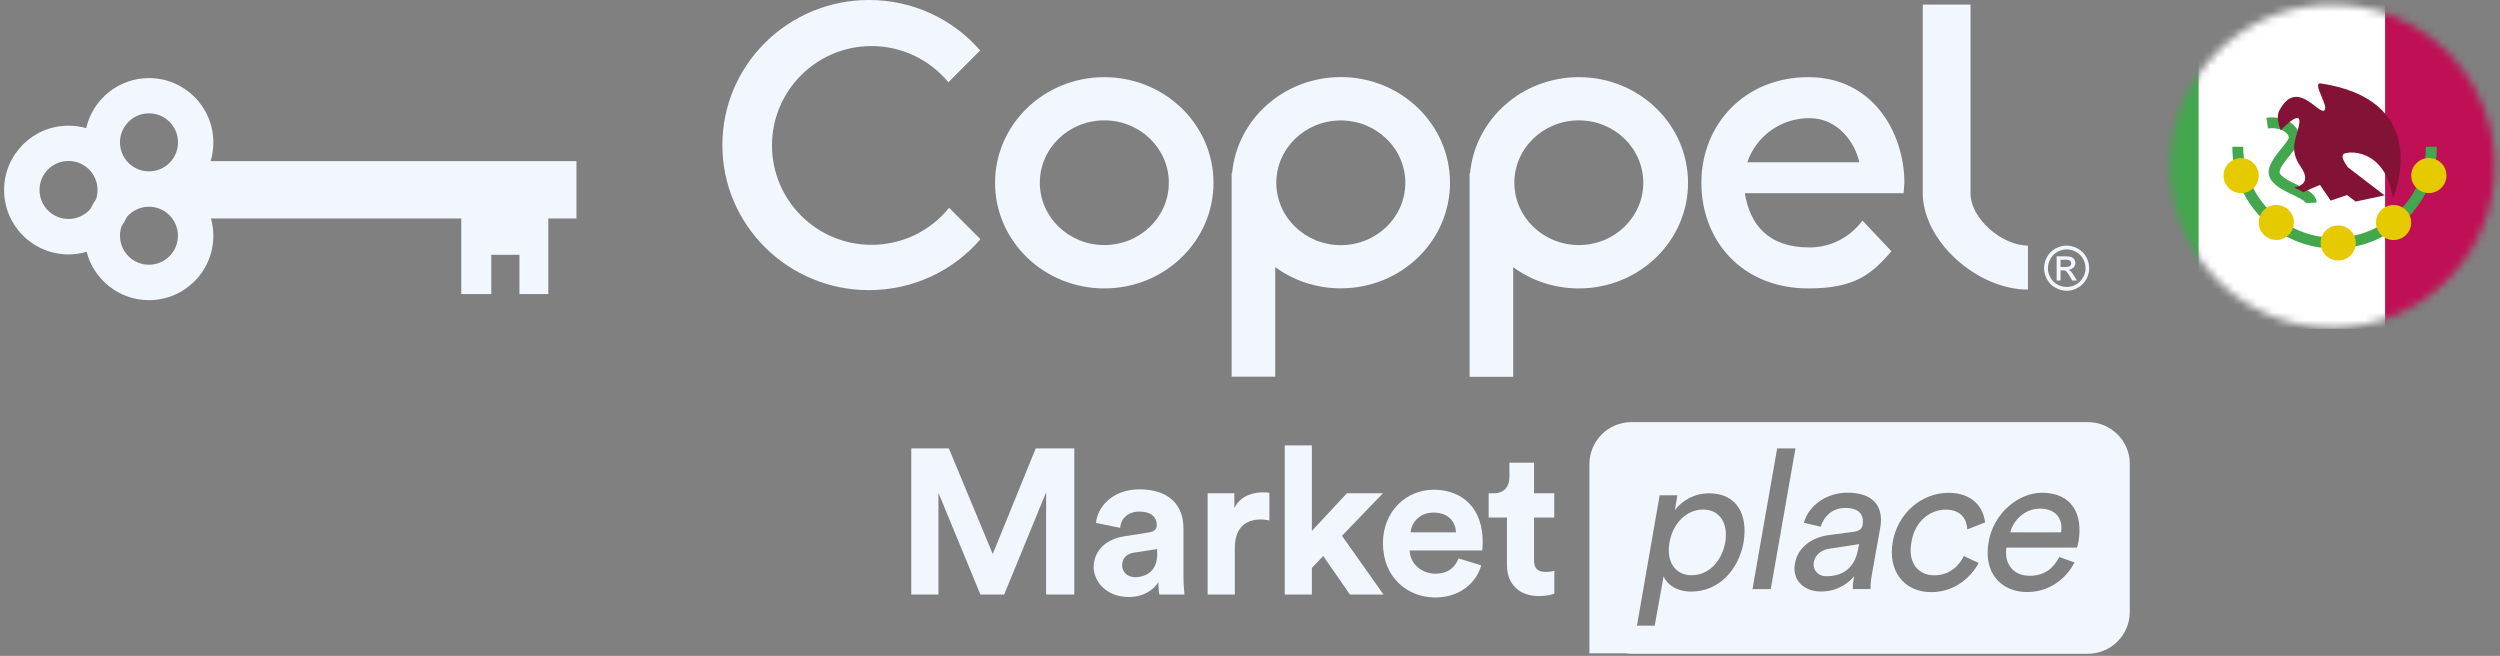 <?xml version="1.0" encoding="UTF-8"?> <svg xmlns="http://www.w3.org/2000/svg" width="324" height="85" viewBox="0 0 324 85" fill="none"><rect x="0" y="0" width="324" height="85" fill="#808080" stroke="none"/><path d="M27.3 20.87C27.53 20.11 27.65 19.3 27.65 18.46C27.65 13.85 23.91 10.12 19.31 10.12C15.34 10.12 12.02 12.89 11.17 16.61C10.44 16.4 9.67 16.29 8.87 16.29C4.26 16.29 0.53 20.03 0.53 24.63C0.53 29.23 4.27 32.97 8.87 32.97C9.69 32.97 10.48 32.85 11.23 32.63C12.15 36.23 15.42 38.9 19.31 38.9C23.92 38.9 27.65 35.16 27.65 30.56C27.65 29.78 27.54 29.02 27.34 28.31H59.78V38.11H63.67V33.02H67.32V38.11H71.06V28.31H74.71V20.88H27.3V20.87ZM12.43 25.84C12.17 26.22 11.94 26.63 11.74 27.05C11.05 27.86 10.02 28.38 8.88 28.38C6.81 28.38 5.12 26.7 5.12 24.62C5.12 22.54 6.8 20.86 8.88 20.86C10.96 20.86 12.64 22.54 12.64 24.62C12.64 25.05 12.57 25.46 12.44 25.84H12.43ZM19.31 34.31C17.23 34.31 15.55 32.63 15.55 30.55C15.55 30.12 15.62 29.71 15.75 29.33C16.01 28.95 16.24 28.54 16.44 28.12C17.13 27.31 18.16 26.79 19.3 26.79C21.37 26.79 23.06 28.47 23.06 30.55C23.06 32.63 21.38 34.31 19.3 34.31H19.31ZM19.31 22.21C17.23 22.21 15.55 20.53 15.55 18.45C15.55 16.37 17.23 14.69 19.31 14.69C21.39 14.69 23.07 16.37 23.07 18.45C23.07 20.53 21.39 22.21 19.31 22.21Z" fill="#F2F6FF"></path><path d="M234.37 10C226.1 10 220.5 16.13 220.5 23.69C220.5 31.25 225.82 37.38 234.37 37.38C240.44 37.38 242.55 35.51 245.14 32.57L241.37 28.58C239.83 30.7 237.32 32.07 234.49 32.07C229.09 32.07 226.78 29.03 226.13 25.04H246.63C246.63 25.04 246.63 25.01 246.64 25.04H246.7L246.81 23.75C246.81 17.11 242.65 10 234.38 10H234.37ZM226.45 21.03C227.57 17.7 230.75 15.31 234.49 15.31C238.23 15.31 240.41 18.5 240.97 21.03H226.46H226.45Z" fill="#F2F6FF"></path><path d="M143.12 10C135.3 10 128.96 16.13 128.96 23.69C128.96 31.25 135.3 37.38 143.12 37.38C150.94 37.38 157.27 31.25 157.27 23.69C157.27 16.13 150.93 10 143.12 10ZM143.12 31.76C138.51 31.76 134.76 28.14 134.76 23.68C134.76 19.22 138.5 15.6 143.12 15.6C147.74 15.6 151.48 19.22 151.48 23.68C151.48 28.14 147.74 31.76 143.12 31.76Z" fill="#F2F6FF"></path><path d="M255.38 25.03V0.6H249.19V25.03C249.19 31.2 256.19 37.53 262.82 37.53V31.83C259.5 31.83 255.38 28.39 255.38 25.03Z" fill="#F2F6FF"></path><path d="M268.34 35.13C268.27 35.06 268.18 35.01 268.07 34.96C268.34 34.94 268.56 34.84 268.72 34.67C268.89 34.5 268.97 34.3 268.97 34.07C268.97 33.91 268.92 33.75 268.82 33.61C268.72 33.46 268.59 33.36 268.42 33.31C268.25 33.25 267.99 33.22 267.62 33.22H266.54V36.36H267.05V35.03H267.35C267.53 35.03 267.66 35.06 267.75 35.14C267.88 35.24 268.06 35.48 268.28 35.87L268.56 36.36H269.18L268.8 35.75C268.62 35.46 268.46 35.25 268.34 35.13ZM267.67 34.6H267.05V33.66H267.63C267.88 33.66 268.05 33.68 268.14 33.71C268.23 33.75 268.3 33.8 268.35 33.87C268.4 33.94 268.43 34.03 268.43 34.12C268.43 34.26 268.38 34.38 268.27 34.47C268.16 34.56 267.96 34.6 267.67 34.6Z" fill="#F2F6FF"></path><path d="M112.95 31.73C105.83 31.73 100.05 25.96 100.05 18.85C100.05 11.74 105.83 5.97 112.95 5.97C116.96 5.97 120.54 7.8 122.91 10.66L127.03 6.54C123.55 2.53 118.39 0 112.62 0C102.13 0 93.62 8.42 93.62 18.8C93.62 29.18 102.13 37.6 112.62 37.6C118.41 37.6 123.59 35.04 127.07 31L123 26.93C120.64 29.86 117.02 31.73 112.95 31.73Z" fill="#F2F6FF"></path><path d="M270.36 33.29C270.1 32.82 269.74 32.46 269.27 32.21C268.8 31.96 268.32 31.83 267.83 31.83C267.34 31.83 266.86 31.96 266.39 32.21C265.92 32.46 265.56 32.82 265.3 33.29C265.04 33.76 264.91 34.25 264.91 34.76C264.91 35.27 265.04 35.75 265.3 36.21C265.56 36.68 265.92 37.04 266.38 37.29C266.84 37.55 267.33 37.68 267.84 37.68C268.35 37.68 268.83 37.55 269.29 37.29C269.75 37.03 270.11 36.67 270.37 36.21C270.63 35.75 270.76 35.26 270.76 34.76C270.76 34.26 270.63 33.76 270.37 33.29H270.36ZM269.95 35.97C269.74 36.36 269.43 36.66 269.05 36.87C268.66 37.09 268.26 37.19 267.84 37.19C267.42 37.19 267.01 37.08 266.63 36.87C266.24 36.65 265.94 36.35 265.73 35.97C265.51 35.58 265.41 35.18 265.41 34.76C265.41 34.34 265.52 33.93 265.74 33.54C265.96 33.15 266.26 32.85 266.65 32.64C267.04 32.43 267.44 32.32 267.85 32.32C268.26 32.32 268.66 32.43 269.05 32.64C269.44 32.85 269.74 33.15 269.96 33.54C270.18 33.93 270.29 34.34 270.29 34.76C270.29 35.18 270.18 35.58 269.97 35.97H269.95Z" fill="#F2F6FF"></path><path d="M204.62 10C197.24 10 191.18 15.46 190.52 22.44H190.46V48.83H196.11V34.63C198.48 36.36 201.43 37.38 204.62 37.38C212.44 37.38 218.77 31.25 218.77 23.69C218.77 16.13 212.43 10 204.62 10ZM204.62 31.76C200.01 31.76 196.26 28.14 196.26 23.68C196.26 19.22 200 15.6 204.62 15.6C209.24 15.6 212.97 19.22 212.97 23.68C212.97 28.14 209.23 31.76 204.62 31.76Z" fill="#F2F6FF"></path><path d="M173.77 37.37C181.59 37.37 187.92 31.24 187.92 23.68C187.92 16.12 181.58 9.99 173.77 9.99C166.39 9.99 160.33 15.45 159.68 22.43H159.62V48.82H165.27V34.62C167.64 36.35 170.58 37.37 173.78 37.37H173.77ZM173.77 15.61C178.38 15.61 182.13 19.23 182.13 23.69C182.13 28.15 178.39 31.77 173.77 31.77C169.15 31.77 165.41 28.15 165.41 23.69C165.41 19.23 169.15 15.61 173.77 15.61Z" fill="#F2F6FF"></path><mask id="mask0_3102_188" style="mask-type:luminance" maskUnits="userSpaceOnUse" x="281" y="0" width="43" height="43"><path d="M302.27 42.46C313.89 42.46 323.31 33.085 323.31 21.52C323.31 9.955 313.89 0.58 302.27 0.58C290.65 0.58 281.23 9.955 281.23 21.52C281.23 33.085 290.65 42.46 302.27 42.46Z" fill="white"></path></mask><g mask="url(#mask0_3102_188)"><path d="M332.47 -2.33H267.49V42.61H332.47V-2.33Z" fill="white"></path><path d="M284.94 -3.28H264.8V46.33H284.94V-3.28Z" fill="#42A74D"></path><path d="M332.47 -2.33H309.11V43.11H332.47V-2.33Z" fill="#BF0F55"></path><path d="M302.56 32.21C295.25 32.21 289.31 26.29 289.31 19.02H290.72C290.72 25.52 296.03 30.81 302.56 30.81C309.09 30.81 314.4 25.52 314.4 19.02H315.81C315.81 26.29 309.86 32.21 302.55 32.21H302.56ZM300.24 26.24C300.18 25.14 298.99 24.57 297.72 23.96C296.86 23.55 295.89 23.08 295.5 22.53C295.18 22.08 296.12 20.91 296.75 20.14C297.47 19.25 298.09 18.49 298.03 17.74C297.98 17.1 297.64 16.5 297.08 16.05C296.24 15.38 295 15.09 293.73 15.26L293.93 16.65C294.81 16.53 295.66 16.71 296.2 17.14C296.38 17.29 296.61 17.53 296.63 17.83C296.61 18.08 296.04 18.79 295.66 19.26C294.66 20.49 293.42 22.02 294.35 23.34C294.95 24.19 296.04 24.72 297.11 25.23C297.67 25.5 298.82 26.05 298.84 26.32L300.25 26.25L300.24 26.24Z" fill="#42A74D"></path><path d="M300.75 31.49C300.75 30.23 301.77 29.22 303.03 29.22C304.29 29.22 305.31 30.24 305.31 31.49C305.31 32.74 304.29 33.76 303.03 33.76C301.77 33.76 300.75 32.74 300.75 31.49ZM290.45 25.03C291.71 25.03 292.73 24.01 292.73 22.76C292.73 21.51 291.71 20.49 290.45 20.49C289.19 20.49 288.17 21.51 288.17 22.76C288.17 24.01 289.19 25.03 290.45 25.03ZM292.73 28.83C292.73 27.57 293.75 26.56 295.01 26.56C296.27 26.56 297.29 27.58 297.29 28.83C297.29 30.08 296.27 31.1 295.01 31.1C293.75 31.1 292.73 30.08 292.73 28.83ZM317.06 22.75C317.06 21.49 316.04 20.48 314.78 20.48C313.52 20.48 312.5 21.5 312.5 22.75C312.5 24 313.52 25.02 314.78 25.02C316.04 25.02 317.06 24 317.06 22.75ZM310.21 31.11C308.95 31.11 307.93 30.09 307.93 28.84C307.93 27.58 308.95 26.57 310.21 26.57C311.47 26.57 312.49 27.59 312.49 28.84C312.49 30.1 311.47 31.11 310.21 31.11Z" fill="#E6CA00"></path><path d="M297.31 24.3L298.54 24.92C298.71 24.76 300.68 23.97 300.68 23.97L302.05 26L304.17 25.28L305.29 26.12L309.04 25.32L304.29 21.68C304.29 21.68 303.31 20.46 303.68 20C304.05 19.54 309.12 19.06 310.12 25.68C310.97 23.63 314.39 12.88 300.77 10.81C299.54 10.67 301.99 13.94 301.19 14.34C300.39 14.74 297.65 10.19 295.44 14.25C294.83 15.27 295.59 16.88 295.59 16.88C295.59 16.88 298.19 14.11 298 15.88C297.81 17.65 296.47 19.18 298.17 21.61C299.86 24.04 297.32 24.29 297.32 24.29L297.31 24.3Z" fill="#831237"></path></g><path d="M128.66 71.8L122.97 58.11H118.1V77.05H121.62V63.87L127.06 77.05H130.14L135.58 63.8V77.05H139.23V58.11H134.23L128.66 71.8Z" fill="#F2F6FF"></path><path d="M153.37 68.41C153.37 65.79 151.83 63.42 147.67 63.42C144.15 63.42 142.23 65.72 142.04 67.77L145.18 68.41C145.24 67.26 146.14 66.3 147.68 66.3C149.22 66.3 149.92 67.07 149.92 68.03C149.92 68.48 149.73 68.86 148.96 68.99L145.76 69.5C143.58 69.82 141.86 71.1 141.73 73.4C141.73 75.45 143.46 77.37 146.28 77.37C148.2 77.37 149.48 76.47 150.12 75.45C150.12 75.96 150.18 76.73 150.25 77.05H153.51C153.45 76.54 153.38 75.64 153.38 74.94V68.41H153.37ZM149.98 71.74C149.98 74.04 148.57 74.75 147.16 74.81C146.01 74.81 145.43 74.04 145.43 73.27C145.43 72.25 146.13 71.73 147.03 71.61L149.97 71.16V71.74H149.98Z" fill="#F2F6FF"></path><path d="M159.97 65.85V63.93H156.51V77.05H160.03V71.03C160.03 68.21 161.63 67.32 163.42 67.32C163.74 67.32 164.12 67.38 164.51 67.45V63.87C164.25 63.81 164 63.81 163.68 63.81C162.59 63.81 160.8 64.13 159.97 65.86V65.85Z" fill="#F2F6FF"></path><path d="M179.23 63.93H174.56L170.02 68.8V57.72H166.5V77.05H170.02V73.6L171.49 72.06L174.95 77.05H179.3L173.92 69.44L179.23 63.93Z" fill="#F2F6FF"></path><path d="M185.7 63.48C182.31 63.48 179.23 66.23 179.23 70.39C179.23 74.87 182.43 77.43 186.02 77.43C189.22 77.43 191.33 75.51 191.97 73.27L189.03 72.37C188.58 73.52 187.69 74.35 186.02 74.35C184.23 74.35 182.76 73.07 182.69 71.34H192.1C192.1 71.28 192.16 70.76 192.16 70.25C192.16 66.03 189.73 63.46 185.69 63.46L185.7 63.48ZM182.82 68.99C182.88 67.84 183.91 66.43 185.76 66.43C187.81 66.43 188.64 67.71 188.7 68.99H182.81H182.82Z" fill="#F2F6FF"></path><path d="M198.82 59.96H195.62V61.82C195.62 63.04 194.98 63.93 193.57 63.93H192.93V67.07H195.3V73.22C195.3 75.72 196.9 77.25 199.46 77.25C200.48 77.25 201.12 77.06 201.44 76.93V73.99C201.25 74.05 200.8 74.12 200.35 74.12C199.33 74.12 198.81 73.74 198.81 72.58V67.07H201.43V63.93H198.81V59.96H198.82Z" fill="#F2F6FF"></path><path d="M220.72 66.04C218.54 66.04 216.82 67.83 216.37 70.26C215.92 72.76 217.07 74.55 219.25 74.55C221.43 74.55 223.15 72.76 223.6 70.26C223.98 67.83 222.9 66.04 220.72 66.04Z" fill="#F2F6FF"></path><path d="M235.06 72.89C234.93 73.79 235.51 74.68 236.72 74.68C238.64 74.68 240.37 73.78 240.82 71.1L240.95 70.52L237.17 71.1C236.15 71.23 235.25 71.8 235.06 72.89Z" fill="#F2F6FF"></path><path d="M270.58 54.71H211.43C208.42 54.71 205.99 57.14 205.99 60.15V84.67H210.64C210.9 84.71 211.16 84.73 211.43 84.73H270.58C273.59 84.73 276.02 82.3 276.02 79.29V60.09C276.02 57.15 273.59 54.71 270.58 54.71ZM225.97 70.27C225.33 73.85 222.77 76.67 219.18 76.67C217.32 76.67 216.04 75.77 215.6 74.69L214.45 81.09H212.15L215.09 64.19H217.39L217.07 66.11C217.97 64.89 219.57 63.93 221.49 63.93C225.14 63.93 226.55 66.75 225.97 70.27ZM227.12 76.35L230.32 58.11H232.69L229.49 76.35H227.12ZM243.7 68.28L242.61 74.36C242.42 75.45 242.42 76.02 242.42 76.34H240.12C240.12 76.02 240.12 75.57 240.31 74.68C239.61 75.51 238.2 76.66 236.02 76.66C233.52 76.66 232.24 74.93 232.63 73.01C233.01 70.9 234.81 69.68 236.92 69.36L240.31 68.91C241.08 68.78 241.33 68.46 241.4 68.01C241.59 66.79 241.02 65.83 239.16 65.83C237.5 65.83 236.41 66.85 235.96 68.26L233.78 67.75C234.42 65.45 236.79 63.85 239.41 63.85C243.06 63.85 244.08 65.9 243.7 68.27V68.28ZM250.67 74.56C252.91 74.56 254.06 73.02 254.51 72.06L256.43 72.96C255.53 74.69 253.42 76.74 250.28 76.74C246.76 76.74 244.65 73.99 245.29 70.27C245.93 66.49 249.07 63.87 252.52 63.87C255.72 63.87 257.07 65.85 257.26 67.71L254.96 68.61C254.9 67.39 254.26 66.05 252.14 66.05C250.22 66.05 248.17 67.46 247.72 70.27C247.21 73.02 248.68 74.56 250.66 74.56H250.67ZM269.37 70.2C269.31 70.52 269.24 70.78 269.18 70.97H260.03C259.71 73.15 260.99 74.62 263.04 74.62C265.09 74.62 266.18 73.53 266.88 72.19L268.86 72.89C267.77 75 265.6 76.73 262.71 76.73C259.45 76.73 257.01 74.36 257.72 70.26C258.36 66.48 261.62 63.86 264.63 63.86C268.34 63.86 270.01 66.42 269.37 70.2Z" fill="#F2F6FF"></path><path d="M264.37 65.92C262.39 65.92 260.91 67.46 260.53 68.99H267.12C267.38 67.26 266.48 65.92 264.37 65.92Z" fill="#F2F6FF"></path></svg> 